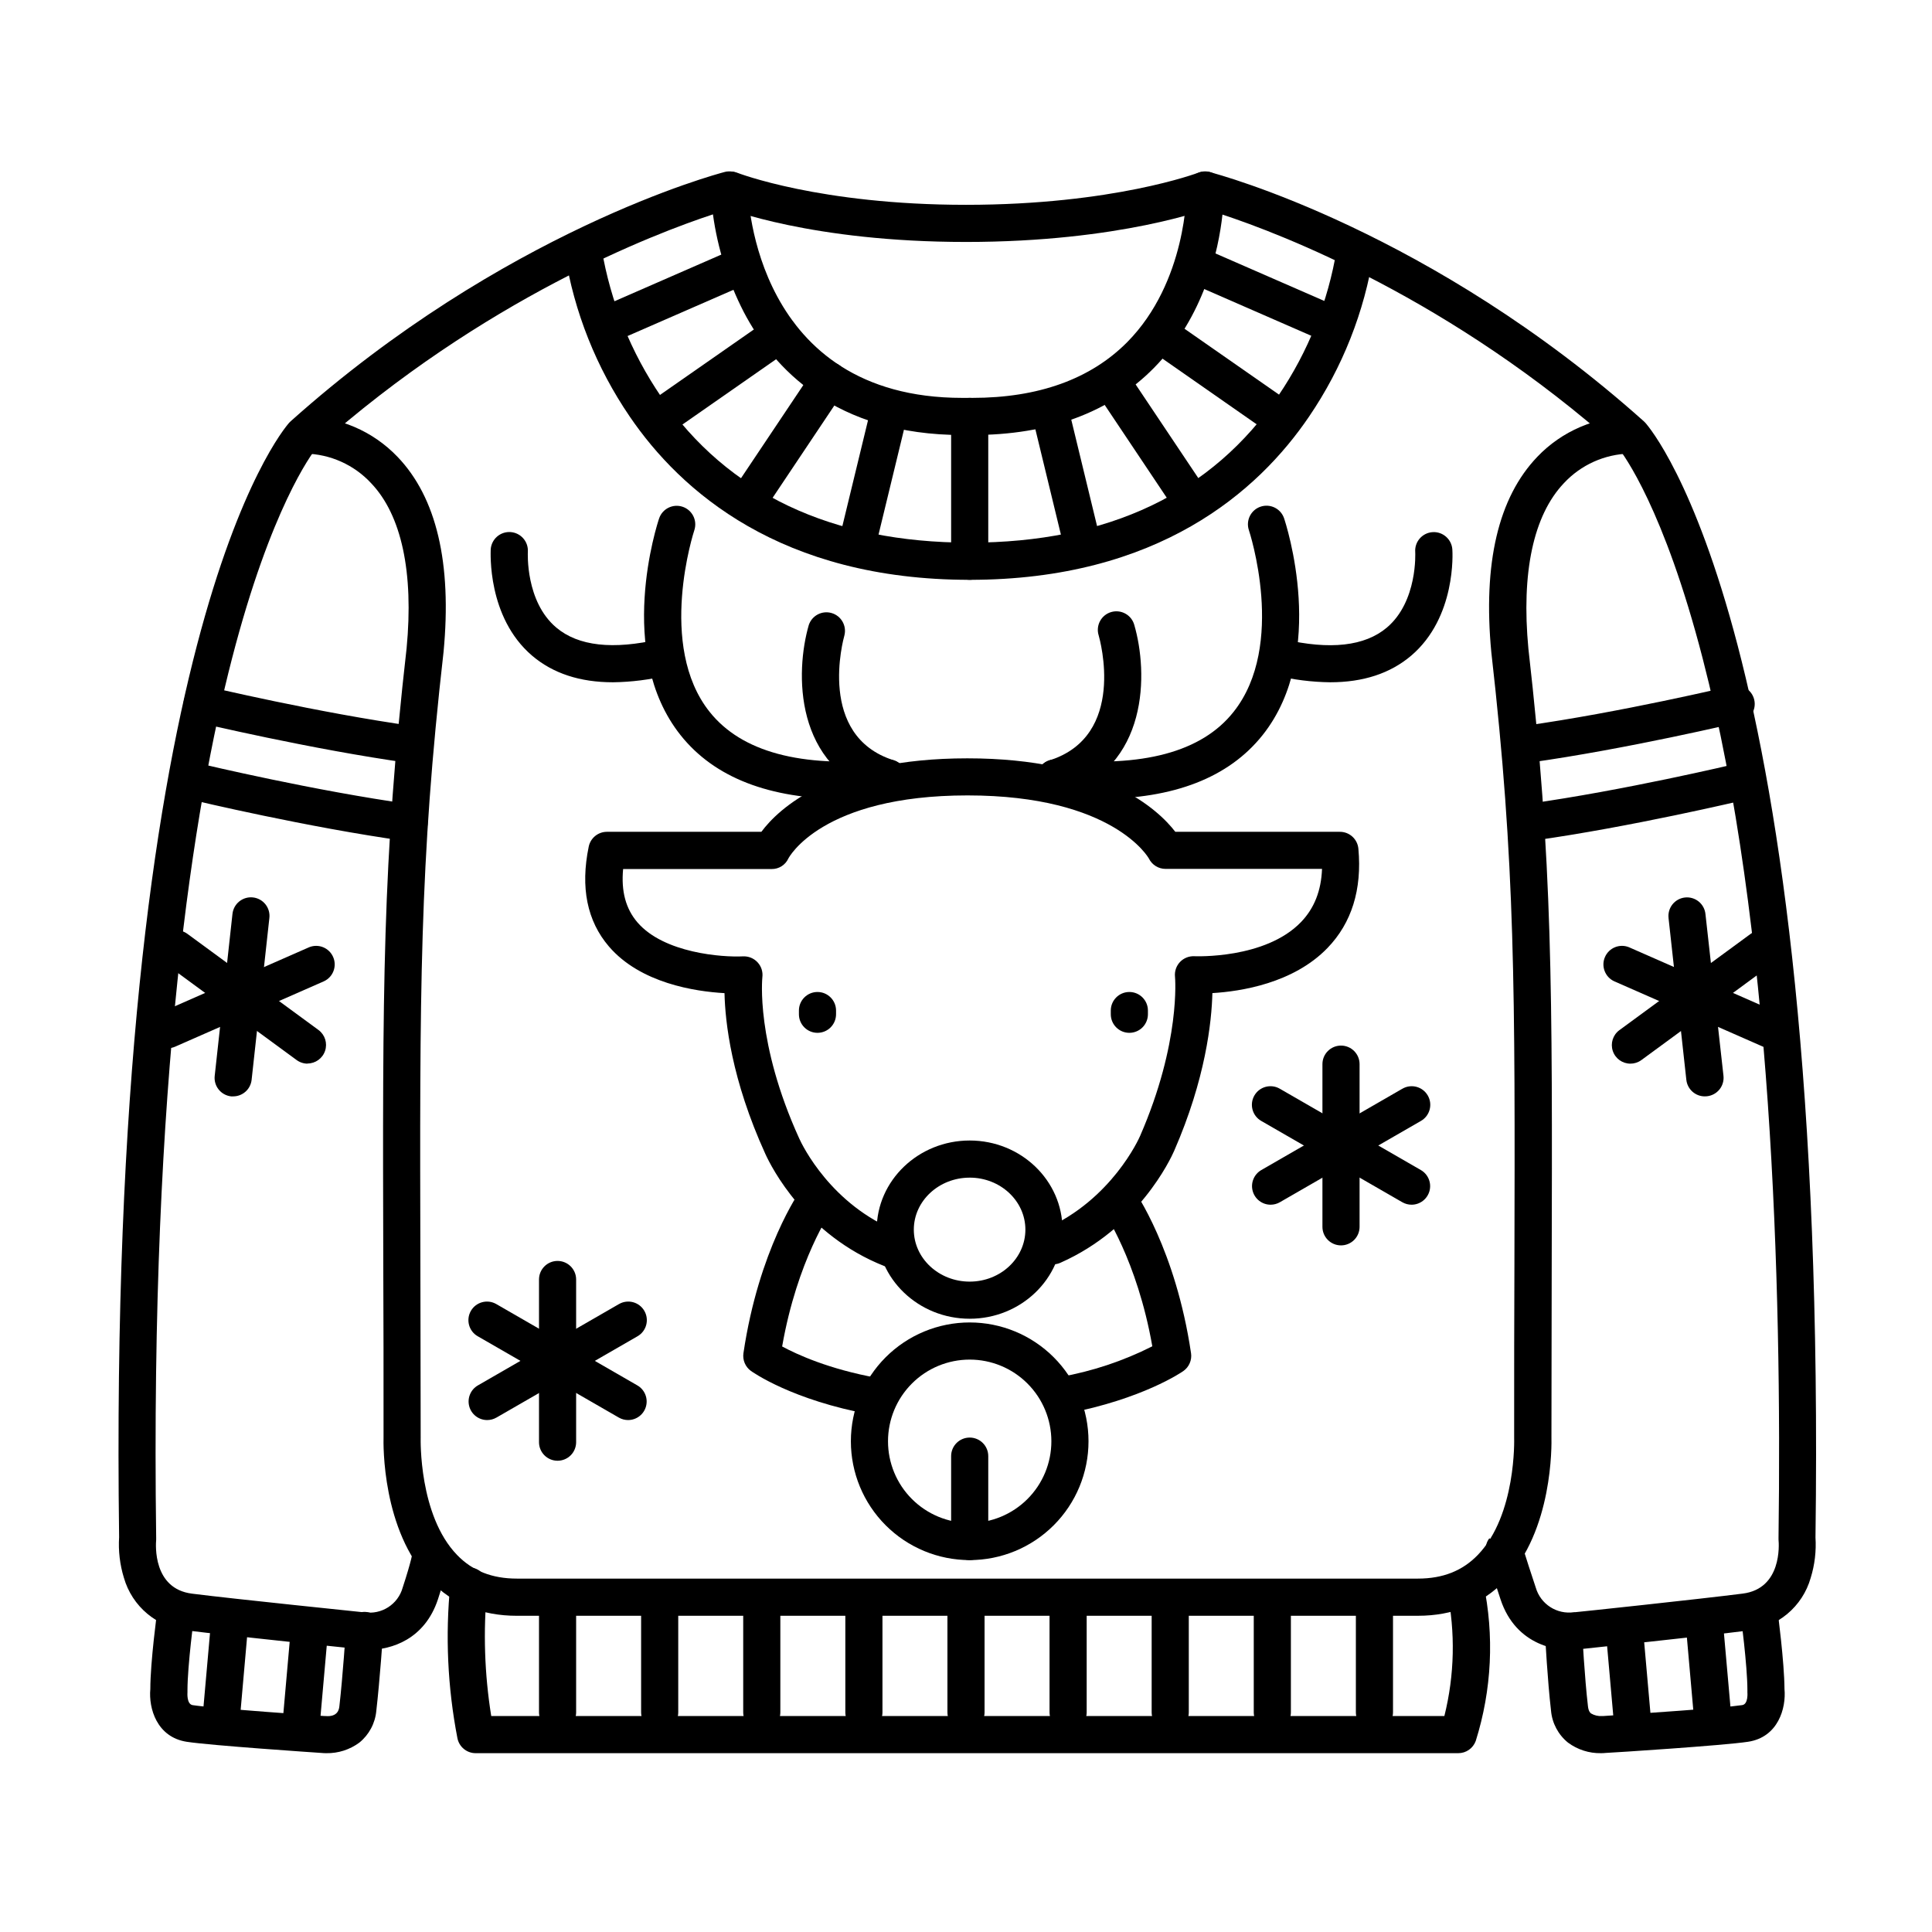 <?xml version="1.0" encoding="UTF-8"?>
<!-- Uploaded to: SVG Repo, www.svgrepo.com, Generator: SVG Repo Mixer Tools -->
<svg fill="#000000" width="800px" height="800px" version="1.1" viewBox="144 144 512 512" xmlns="http://www.w3.org/2000/svg">
 <g>
  <path d="m519.76 572.2h-238.78c-9.289 0-17.012-3.121-22.957-9.289-12.793-13.285-12.438-36.141-12.379-38.082 0-16.727 0-31.715-0.07-45.266-0.188-73.535-0.266-107.09 6.18-163.77 1.91-20.098-1.328-35.254-9.375-43.715-4.531-4.902-10.863-7.746-17.535-7.871-2.711 0.109-5-1.992-5.117-4.703-0.125-2.68 1.918-4.965 4.594-5.137 9.457-0.008 18.504 3.863 25.035 10.703 10.32 10.766 14.426 28.164 12.191 51.699-6.394 56.195-6.316 89.543-6.141 162.72 0 13.617 0.078 28.613 0.078 45.402v0.004c0.004 0.059 0.004 0.117 0 0.176 0 0.195-0.551 20.477 9.652 31.016 4.062 4.211 9.258 6.258 15.852 6.258h238.77c6.613 0 11.809-2.055 15.883-6.277 10.234-10.609 9.633-30.789 9.625-30.996v-0.176c0-16.785 0-31.785 0.07-45.402 0.176-73.141 0.266-106.53-6.121-162.64-2.242-23.617 1.859-41.023 12.184-51.789h-0.004c6.523-6.84 15.566-10.707 25.023-10.703 2.715 0.141 4.805 2.457 4.664 5.176-0.145 2.715-2.461 4.805-5.176 4.664-6.656 0.148-12.965 2.988-17.488 7.871-8.051 8.512-11.285 23.617-9.379 43.828 6.445 56.582 6.356 90.133 6.18 163.67 0 13.59-0.07 28.535-0.07 45.266 0.051 1.969 0.434 24.797-12.379 38.082-6 6.156-13.723 9.277-23.012 9.277z"/>
  <path d="m230.47 608.61c-0.418 0.004-0.84-0.016-1.258-0.059-2.027-0.137-29.234-1.969-35.691-2.953-7.988-1.219-10.156-8.906-9.684-13.984 0-7.191 1.801-20.477 1.879-21.047l0.004 0.004c0.145-1.316 0.816-2.519 1.855-3.336 1.043-0.812 2.371-1.176 3.684-1s2.5 0.871 3.293 1.93c0.789 1.062 1.121 2.394 0.918 3.703 0 0.137-1.789 13.539-1.789 20.016 0.012 0.191 0.012 0.383 0 0.57 0 0.078-0.277 3.168 1.379 3.426 6.109 0.926 34.613 2.891 34.91 2.891h0.246c3.375 0.305 3.633-1.871 3.719-2.578 0.887-7.664 1.73-20.289 1.742-20.418 0.086-1.305 0.688-2.519 1.672-3.383 0.984-0.863 2.269-1.297 3.574-1.211 2.715 0.18 4.773 2.527 4.594 5.246 0 0.531-0.875 13.008-1.789 20.91-0.289 3.316-1.91 6.375-4.5 8.473-2.527 1.871-5.609 2.859-8.758 2.801z"/>
  <path d="m241.71 581.21c-0.887 0.004-1.77-0.062-2.644-0.195-2.391-0.246-34.156-3.504-45.41-4.922h-0.004c-3.883-0.367-7.562-1.895-10.562-4.387-3-2.488-5.18-5.828-6.254-9.574-1.074-3.484-1.504-7.137-1.27-10.773-3.199-238.5 43.129-293.14 45.098-295.36 0.125-0.137 0.254-0.266 0.395-0.383 56.371-50.402 112.65-65.418 114.98-66.039 1.457-0.379 3.008-0.07 4.211 0.84 1.199 0.91 1.918 2.32 1.949 3.824 0.051 2.242 1.91 55.203 56.816 55.203h2.656c17.523 0 31.332-4.981 41.043-14.762 15.852-16.031 15.742-40 15.742-40.246v0.004c-0.02-1.535 0.68-2.992 1.887-3.938 1.211-0.945 2.789-1.273 4.273-0.887 2.371 0.621 58.648 15.637 115.02 66.035v0.004c0.141 0.117 0.266 0.246 0.387 0.383 1.969 2.215 48.293 56.855 45.098 295.36h-0.004c0.238 3.637-0.191 7.289-1.27 10.773-1.066 3.742-3.238 7.074-6.227 9.562-2.988 2.492-6.656 4.023-10.531 4.402-11.246 1.418-42.117 4.676-44.418 4.922-5.559 0.867-16.887-0.789-21-13.164-1.594-4.801-2.707-8.277-3.305-10.32-0.602-2.047-1.141-3.938 0.316-5.902l3.996 2.816 3.828 3.09c0.891-1.105 1.25-2.543 0.984-3.938 0 0.156 0.422 1.82 3.492 11.059 1.27 4.441 5.641 7.242 10.203 6.547h0.297c0.324 0 32.816-3.453 44.348-4.922 10.41-1.309 9.625-12.988 9.496-14.316-0.016-0.184-0.016-0.367 0-0.551 0.914-67.266-1.801-162.28-20.094-232.93-10.262-39.723-21.008-54.121-22.367-55.812-44.211-39.43-89.227-56.68-104.9-61.844-1.043 9.438-4.793 27.07-18.156 40.629-11.633 11.809-27.816 17.789-48.109 17.789h-2.684c-33.742 0-50.137-17.711-57.938-32.648-4.148-8.09-6.902-16.824-8.141-25.828-15.457 5.086-60.703 22.316-105.09 61.902-1.277 1.605-12.062 15.961-22.367 55.812-10.078 38.984-21.746 111.05-20.094 232.94 0.012 0.195 0.012 0.387 0 0.582-0.117 1.301-0.914 12.98 9.496 14.289 11.531 1.457 44.988 4.871 45.324 4.922h0.316l-0.004-0.004c4.566 0.742 8.957-2.07 10.195-6.523 2.422-7.379 2.668-9.504 2.676-9.605-0.008 0.105-0.008 0.211 0 0.316h9.84c0 2.281-1.723 7.981-3.16 12.359-3.519 10.695-12.395 13.41-18.359 13.41z"/>
  <path d="m568.26 608.61c-3.137 0.055-6.207-0.934-8.727-2.801-2.586-2.098-4.211-5.156-4.496-8.473-0.926-7.941-1.543-19.504-1.566-19.996-0.066-1.305 0.387-2.582 1.262-3.555 0.875-0.969 2.098-1.555 3.402-1.621 2.719-0.141 5.035 1.945 5.176 4.664 0 0.117 0.621 11.738 1.516 19.363 0.156 1.367 0.641 1.75 0.816 1.891 0.879 0.516 1.891 0.754 2.902 0.688 0.09-0.004 0.18-0.004 0.266 0 10.617-0.68 31.98-2.156 36.898-2.902 1.664-0.254 1.367-3.394 1.367-3.426l0.004 0.004c-0.012-0.191-0.012-0.383 0-0.57 0-6.484-1.781-19.875-1.801-20.016-0.203-1.309 0.129-2.644 0.922-3.703 0.793-1.062 1.977-1.758 3.289-1.934 1.312-0.172 2.641 0.188 3.684 1.004s1.711 2.016 1.855 3.332c0.078 0.57 1.84 13.855 1.879 21.047 0.473 5.078-1.684 12.793-9.684 13.984-6.453 0.984-35.426 2.856-37.668 2.953h0.004c-0.434 0.047-0.867 0.07-1.301 0.066z"/>
  <path d="m400 208.12c-40.906 0-63.359-8.855-64.293-9.211h-0.004c-2.465-1.047-3.637-3.871-2.641-6.356 0.996-2.488 3.797-3.719 6.301-2.773 0.238 0.078 21.867 8.5 60.637 8.5 39.047 0 61.383-8.441 61.609-8.531h-0.004c2.539-0.977 5.387 0.293 6.363 2.828 0.977 2.539-0.293 5.387-2.828 6.363-0.938 0.375-24.258 9.18-65.141 9.18z"/>
  <path d="m400.98 297.66c-50.074 0-76.613-23.508-90.066-43.227v-0.004c-8.879-12.98-14.766-27.766-17.242-43.293-0.176-1.309 0.184-2.633 0.992-3.672 0.809-1.043 2-1.715 3.309-1.871 1.312-0.152 2.629 0.223 3.656 1.051 1.027 0.824 1.684 2.027 1.816 3.34 2.367 14.066 7.766 27.449 15.82 39.223 17.633 25.586 45.125 38.602 81.672 38.602 36.742 0 64.273-13.098 81.82-38.926 7.934-11.68 13.223-24.949 15.5-38.879 0.109-1.328 0.754-2.551 1.785-3.394 1.027-0.844 2.356-1.234 3.68-1.086 1.32 0.152 2.527 0.836 3.336 1.891 0.812 1.055 1.164 2.394 0.969 3.711-2.43 15.523-8.281 30.312-17.129 43.297-13.395 19.73-39.883 43.238-89.918 43.238z"/>
  <path d="m530.46 608.61h-260.41c-2.359 0-4.387-1.676-4.832-3.992-2.602-13.445-3.234-27.191-1.879-40.816 0.133-1.328 0.793-2.543 1.836-3.371 1.047-0.828 2.379-1.199 3.699-1.023 1.32 0.172 2.516 0.875 3.312 1.941 0.793 1.07 1.121 2.418 0.902 3.731-1.062 11.23-0.695 22.555 1.094 33.691h252.59c2.711-10.867 2.957-22.203 0.715-33.18-0.441-2.598 1.246-5.082 3.824-5.637 2.578-0.551 5.133 1.027 5.793 3.582 2.938 13.887 2.242 28.297-2.019 41.84-0.707 1.941-2.555 3.238-4.625 3.234z"/>
  <path d="m306.44 324.81c-8.738 0-15.91-2.352-21.422-7.047-11.957-10.203-10.973-27.434-10.973-28.164 0.086-1.305 0.688-2.519 1.668-3.383 0.984-0.859 2.269-1.297 3.574-1.211 2.719 0.18 4.777 2.527 4.598 5.246 0 0.176-0.688 13.117 7.527 20.055 5.824 4.922 15.035 5.953 27.387 3.078h-0.004c2.594-0.492 5.109 1.148 5.711 3.715 0.598 2.57-0.934 5.152-3.477 5.859-4.777 1.168-9.672 1.789-14.59 1.852z"/>
  <path d="m367.8 355.72c-19.918 0-34.5-5.656-43.434-16.887-17.387-21.844-6.168-56.09-5.676-57.496 0.887-2.539 3.656-3.894 6.207-3.039 2.551 0.859 3.941 3.606 3.121 6.168-0.109 0.305-9.996 30.633 4.062 48.215 8.441 10.578 24.168 14.82 46.762 12.586v0.004c2.715-0.273 5.141 1.711 5.41 4.426 0.273 2.719-1.711 5.141-4.426 5.414-4.207 0.406-8.215 0.609-12.027 0.609z"/>
  <path d="m379.34 355.12c-0.504 0.004-1.008-0.074-1.488-0.227-23.617-7.508-23.105-32.875-19.512-45.266v0.004c0.836-2.504 3.496-3.902 6.031-3.172 2.535 0.73 4.043 3.332 3.414 5.894-0.305 1.094-7.352 26.656 13.039 33.121v0.004c2.32 0.727 3.758 3.039 3.387 5.445-0.371 2.402-2.441 4.172-4.871 4.168z"/>
  <path d="m496.51 324.81c-4.922-0.059-9.828-0.68-14.609-1.852-1.355-0.211-2.559-0.977-3.324-2.109-0.766-1.137-1.023-2.539-0.711-3.871 0.312-1.336 1.164-2.477 2.356-3.156 1.188-0.676 2.606-0.828 3.91-0.418 12.348 2.875 21.559 1.84 27.387-3.078 8.227-6.945 7.539-19.926 7.527-20.055-0.18-2.719 1.879-5.066 4.594-5.246 2.719-0.18 5.066 1.879 5.246 4.594 0.051 0.727 1.074 17.957-10.934 28.164-5.527 4.676-12.664 7.027-21.441 7.027z"/>
  <path d="m435.15 355.72c-3.812 0-7.812-0.207-12.004-0.621h-0.004c-2.715-0.27-4.699-2.695-4.426-5.41 0.27-2.719 2.695-4.699 5.41-4.43 22.633 2.223 38.375-1.969 46.781-12.605 14.09-17.711 4.152-47.93 4.043-48.215-0.82-2.562 0.57-5.312 3.121-6.168 2.551-0.855 5.32 0.496 6.207 3.039 0.492 1.445 11.711 35.652-5.676 57.496-8.957 11.254-23.5 16.914-43.453 16.914z"/>
  <path d="m423.61 355.12c-2.43 0.008-4.5-1.766-4.871-4.168-0.371-2.402 1.066-4.715 3.387-5.445 20.508-6.504 13.352-32.02 13.039-33.102-0.402-1.262-0.273-2.633 0.352-3.805 0.625-1.168 1.691-2.035 2.965-2.402 1.273-0.371 2.641-0.211 3.793 0.441 1.156 0.648 1.996 1.738 2.336 3.019 3.59 12.359 4.133 37.727-19.512 45.266-0.484 0.141-0.984 0.207-1.488 0.195z"/>
  <path d="m380.2 479.88c-0.617 0-1.234-0.117-1.809-0.344-20.918-8.254-29.973-26.223-31.566-29.738-9.004-19.75-10.648-34.953-10.824-42.605-7.805-0.441-22.277-2.629-30.633-12.367-5.785-6.75-7.586-15.645-5.352-26.449v-0.004c0.465-2.285 2.477-3.93 4.809-3.934h40.945c4.496-6.043 18.539-19.473 54.594-19.473 36.055 0 50.52 13.5 55.105 19.473h43.602-0.004c2.559-0.012 4.695 1.938 4.922 4.484 0.984 10.824-1.789 19.68-8.188 26.301-9.031 9.359-22.984 11.512-30.504 11.957-0.188 7.606-1.801 22.75-10.137 41.82-0.906 2.078-9.445 20.488-30.141 29.648h0.004c-2.488 1.102-5.394-0.023-6.496-2.508-1.102-2.484 0.023-5.394 2.508-6.496 17.594-7.785 24.809-23.902 25.102-24.602 10.824-24.828 9.27-42.047 9.25-42.223v0.004c-0.145-1.43 0.344-2.856 1.332-3.894 0.992-1.039 2.391-1.594 3.824-1.52 0.176 0 18.754 0.809 28.242-9.055 3.512-3.652 5.344-8.285 5.57-14.09h-41.465c-1.879 0.004-3.59-1.062-4.422-2.746-0.051-0.109-9.348-16.727-48.059-16.727-38.711 0-47.398 16.531-47.488 16.727-0.793 1.723-2.531 2.812-4.426 2.785h-39.359c-0.551 5.902 0.699 10.52 3.789 14.129 7.047 8.207 22.633 9.289 27.984 9.012v0.004c1.453-0.074 2.867 0.504 3.856 1.574 0.992 1.066 1.457 2.519 1.27 3.965 0 0.148-1.859 17.199 9.781 42.746 0.809 1.789 8.461 17.652 26.234 24.668 2.195 0.871 3.465 3.18 3.023 5.5-0.441 2.32-2.473 4-4.836 3.996z"/>
  <path d="m400.98 493.48c-13.59 0-24.648-10.598-24.648-23.617s11.059-23.617 24.648-23.617c13.586 0 24.598 10.598 24.598 23.617s-11.031 23.617-24.598 23.617zm0-37.391c-8.168 0-14.809 6.18-14.809 13.777 0 7.598 6.641 13.777 14.809 13.777 8.164-0.004 14.758-6.184 14.758-13.781 0-7.598-6.621-13.777-14.758-13.777z"/>
  <path d="m425.82 518.68c-2.535-0.008-4.648-1.938-4.887-4.461-0.234-2.523 1.48-4.812 3.969-5.293 8.516-1.5 16.758-4.246 24.473-8.145-4.016-22.891-12.969-35.84-13.047-35.945-1.574-2.219-1.051-5.293 1.164-6.863 2.219-1.574 5.293-1.055 6.863 1.164 0.453 0.641 11.219 16.039 15.281 43.465h0.004c0.27 1.844-0.527 3.688-2.059 4.75-0.422 0.305-10.773 7.391-30.828 11.238-0.309 0.059-0.621 0.09-0.934 0.09z"/>
  <path d="m375.62 518.93c-0.297 0-0.594-0.027-0.887-0.078-20.82-3.789-31.301-11.238-31.742-11.551-1.48-1.078-2.238-2.891-1.969-4.703 4.062-27.426 14.84-42.824 15.293-43.465 1.57-2.219 4.644-2.738 6.863-1.164 2.215 1.57 2.738 4.644 1.164 6.863-0.098 0.129-9.055 13.078-13.066 35.996 3.938 2.117 12.309 5.992 25.238 8.344v-0.004c2.508 0.457 4.254 2.746 4.023 5.281-0.227 2.539-2.352 4.481-4.898 4.481z"/>
  <path d="m400.98 557.44c-8.352 0-16.363-3.316-22.266-9.223-5.906-5.902-9.223-13.914-9.223-22.266 0-8.348 3.316-16.359 9.223-22.266 5.902-5.902 13.914-9.223 22.266-9.223 8.348 0 16.359 3.32 22.262 9.223 5.906 5.906 9.223 13.918 9.223 22.266 0 8.352-3.316 16.363-9.223 22.266-5.902 5.906-13.914 9.223-22.262 9.223zm0-53.137v0.004c-5.742 0-11.25 2.277-15.309 6.34-4.062 4.059-6.34 9.566-6.34 15.305 0 5.742 2.277 11.25 6.34 15.309 4.059 4.059 9.566 6.34 15.309 6.34 5.738 0 11.246-2.281 15.305-6.34 4.062-4.059 6.34-9.566 6.34-15.309 0-5.738-2.277-11.246-6.34-15.305-4.059-4.062-9.566-6.34-15.305-6.34z"/>
  <path d="m400.98 557.44c-2.719 0-4.922-2.203-4.922-4.918v-22.633c0-2.719 2.203-4.918 4.922-4.918 2.715 0 4.918 2.199 4.918 4.918v22.633c0 1.305-0.52 2.555-1.441 3.477-0.922 0.926-2.172 1.441-3.477 1.441z"/>
  <path d="m360.64 417.71c-2.715 0-4.918-2.203-4.918-4.922v-0.984c0-2.715 2.203-4.918 4.918-4.918 2.719 0 4.922 2.203 4.922 4.918v0.984c0 1.305-0.52 2.559-1.441 3.481-0.922 0.922-2.176 1.441-3.481 1.441z"/>
  <path d="m443.29 417.71c-2.715 0-4.918-2.203-4.918-4.922v-0.984c0-2.715 2.203-4.918 4.918-4.918 2.719 0 4.922 2.203 4.922 4.918v0.984c0 1.305-0.52 2.559-1.441 3.481-0.922 0.922-2.176 1.441-3.481 1.441z"/>
  <path d="m291.76 602.7c-2.719 0-4.918-2.203-4.918-4.922v-27.551c0-2.715 2.199-4.918 4.918-4.918s4.922 2.203 4.922 4.918v27.551c0 1.309-0.52 2.559-1.441 3.481s-2.176 1.441-3.481 1.441z"/>
  <path d="m372.94 602.7c-2.715 0-4.918-2.203-4.918-4.922v-27.551c0-2.715 2.203-4.918 4.918-4.918 2.719 0 4.922 2.203 4.922 4.918v27.551c0 1.309-0.52 2.559-1.441 3.481s-2.176 1.441-3.481 1.441z"/>
  <path d="m400 602.7c-2.719 0-4.922-2.203-4.922-4.922v-27.551c0-2.715 2.203-4.918 4.922-4.918 2.715 0 4.918 2.203 4.918 4.918v27.551c0 1.309-0.52 2.559-1.441 3.481-0.922 0.922-2.172 1.441-3.477 1.441z"/>
  <path d="m427.06 602.7c-2.719 0-4.922-2.203-4.922-4.922v-27.551c0-2.715 2.203-4.918 4.922-4.918s4.922 2.203 4.922 4.918v27.551c0 1.309-0.52 2.559-1.441 3.481-0.926 0.922-2.176 1.441-3.481 1.441z"/>
  <path d="m454.12 602.7c-2.715 0-4.918-2.203-4.918-4.922v-27.551c0-2.715 2.203-4.918 4.918-4.918 2.719 0 4.922 2.203 4.922 4.918v27.551c0 1.309-0.52 2.559-1.441 3.481s-2.176 1.441-3.481 1.441z"/>
  <path d="m481.18 602.7c-2.719 0-4.922-2.203-4.922-4.922v-27.551c0-2.715 2.203-4.918 4.922-4.918 2.715 0 4.918 2.203 4.918 4.918v27.551c0 1.309-0.516 2.559-1.441 3.481-0.922 0.922-2.172 1.441-3.477 1.441z"/>
  <path d="m508.24 602.7c-2.715 0-4.918-2.203-4.918-4.922v-27.551c0-2.715 2.203-4.918 4.918-4.918 2.719 0 4.922 2.203 4.922 4.918v27.551c0 1.309-0.52 2.559-1.441 3.481s-2.176 1.441-3.481 1.441z"/>
  <path d="m318.82 602.7c-2.715 0-4.918-2.203-4.918-4.922v-27.551c0-2.715 2.203-4.918 4.918-4.918 2.719 0 4.922 2.203 4.922 4.918v27.551c0 1.309-0.52 2.559-1.441 3.481s-2.172 1.441-3.481 1.441z"/>
  <path d="m345.88 602.7c-2.719 0-4.922-2.203-4.922-4.922v-27.551c0-2.715 2.203-4.918 4.922-4.918 2.715 0 4.918 2.203 4.918 4.918v27.551c0 1.309-0.516 2.559-1.441 3.481-0.922 0.922-2.172 1.441-3.477 1.441z"/>
  <path d="m576.84 607.52c-2.559 0.012-4.699-1.945-4.922-4.496l-2.43-27.445v0.004c-0.238-2.719 1.77-5.117 4.488-5.356s5.113 1.77 5.352 4.488l2.422 27.453c0.238 2.707-1.762 5.094-4.469 5.332z"/>
  <path d="m598.01 605.66c-2.555 0.008-4.695-1.941-4.918-4.488l-2.422-27.453c-0.234-2.719 1.777-5.113 4.492-5.348 2.719-0.238 5.113 1.773 5.348 4.492l2.43 27.445v-0.004c0.117 1.301-0.293 2.598-1.133 3.598-0.84 1-2.043 1.625-3.344 1.738z"/>
  <path d="m223.64 607.52h-0.441c-2.707-0.238-4.707-2.625-4.469-5.332l2.422-27.453c0.238-2.719 2.637-4.727 5.352-4.488 2.719 0.238 4.727 2.637 4.488 5.356l-2.43 27.445v-0.004c-0.23 2.543-2.367 4.488-4.922 4.477z"/>
  <path d="m202.48 605.66h-0.434c-1.301-0.113-2.504-0.738-3.344-1.738s-1.25-2.297-1.133-3.598l2.43-27.445v0.004c0.234-2.719 2.629-4.731 5.348-4.492 2.719 0.234 4.731 2.629 4.492 5.348l-2.422 27.453c-0.234 2.547-2.383 4.488-4.938 4.469z"/>
  <path d="m400.98 297.66c-2.719 0-4.922-2.203-4.922-4.922v-38.375c0-2.719 2.203-4.922 4.922-4.922 2.715 0 4.918 2.203 4.918 4.922v38.375c0 1.305-0.52 2.555-1.441 3.481-0.922 0.922-2.172 1.441-3.477 1.441z"/>
  <path d="m430.5 291.76c-2.273 0-4.246-1.551-4.785-3.758l-7.871-32.473c-0.641-2.641 0.98-5.301 3.621-5.945 2.641-0.641 5.305 0.98 5.945 3.621l7.871 32.473c0.617 2.629-1 5.266-3.621 5.906-0.379 0.105-0.77 0.164-1.16 0.176z"/>
  <path d="m459.53 281.43c-1.645 0-3.18-0.816-4.094-2.184l-21.145-31.617h-0.004c-0.75-1.082-1.035-2.426-0.793-3.723 0.246-1.297 1.004-2.438 2.102-3.172 1.094-0.734 2.441-0.996 3.734-0.73 1.289 0.27 2.422 1.047 3.137 2.156l21.156 31.617v-0.004c1.008 1.512 1.105 3.453 0.25 5.055-0.859 1.605-2.527 2.602-4.344 2.602z"/>
  <path d="m482.66 259.29c-1.008 0-1.992-0.309-2.816-0.883l-31.047-21.648h0.004c-1.129-0.723-1.914-1.871-2.176-3.184-0.262-1.312 0.023-2.676 0.785-3.773 0.766-1.102 1.945-1.84 3.269-2.051 1.32-0.207 2.672 0.129 3.738 0.938l31.055 21.648c1.762 1.23 2.523 3.461 1.879 5.508-0.645 2.051-2.543 3.445-4.691 3.445z"/>
  <path d="m496.43 234.69c-0.676 0-1.348-0.141-1.969-0.414l-34.961-15.262c-2.402-1.141-3.465-3.981-2.402-6.418 1.066-2.434 3.871-3.586 6.34-2.598l34.961 15.262c2.133 0.934 3.32 3.234 2.844 5.512-0.477 2.281-2.484 3.914-4.812 3.918z"/>
  <path d="m371.46 291.76c-0.391 0.004-0.781-0.043-1.16-0.137-2.621-0.641-4.238-3.277-3.621-5.906l7.871-32.473v0.004c0.645-2.644 3.305-4.266 5.945-3.621 2.641 0.641 4.262 3.301 3.621 5.941l-7.871 32.473c-0.551 2.191-2.523 3.723-4.785 3.719z"/>
  <path d="m342.43 281.43c-1.816 0-3.484-0.996-4.344-2.602-0.855-1.602-0.758-3.543 0.25-5.055l21.156-31.617v0.004c0.715-1.109 1.848-1.887 3.137-2.156 1.293-0.266 2.641-0.004 3.734 0.73 1.098 0.734 1.855 1.875 2.102 3.172 0.242 1.297-0.043 2.641-0.793 3.723l-21.145 31.617h-0.004c-0.914 1.367-2.449 2.184-4.094 2.184z"/>
  <path d="m319.31 259.29c-2.148 0-4.047-1.395-4.691-3.445-0.645-2.047 0.117-4.277 1.879-5.508l31.055-21.648c1.066-0.809 2.418-1.145 3.742-0.938 1.32 0.211 2.5 0.949 3.266 2.051 0.766 1.098 1.047 2.461 0.785 3.773s-1.047 2.461-2.176 3.184l-31.047 21.648h0.004c-0.824 0.574-1.809 0.883-2.816 0.883z"/>
  <path d="m305.54 234.69c-2.328-0.004-4.336-1.637-4.812-3.918-0.473-2.277 0.711-4.578 2.844-5.512l34.961-15.262c1.203-0.57 2.586-0.625 3.832-0.16 1.246 0.469 2.25 1.418 2.785 2.641 0.531 1.219 0.547 2.602 0.043 3.832-0.504 1.234-1.488 2.207-2.723 2.703l-34.961 15.262c-0.621 0.273-1.293 0.414-1.969 0.414z"/>
  <path d="m548.58 346.2c-2.715 0.184-5.07-1.867-5.254-4.586s1.867-5.07 4.586-5.254c25.367-3.531 54.75-10.52 55.047-10.586l-0.004-0.004c2.644-0.629 5.301 1.004 5.93 3.648 0.633 2.644-1 5.297-3.644 5.926-0.297 0.07-30.121 7.164-55.969 10.766-0.23 0.047-0.461 0.074-0.691 0.09z"/>
  <path d="m549.57 366.87c-2.715 0.184-5.07-1.867-5.254-4.586s1.867-5.07 4.586-5.254c25.367-3.531 54.75-10.52 55.047-10.586l-0.004-0.004c2.644-0.629 5.301 1.004 5.93 3.648 0.633 2.644-1 5.297-3.644 5.926-0.297 0.07-30.121 7.164-55.969 10.766h-0.004c-0.227 0.047-0.457 0.074-0.688 0.09z"/>
  <path d="m595.82 434.55c-2.519 0.016-4.644-1.875-4.922-4.379l-4.715-42.852h0.004c-0.156-1.305 0.215-2.617 1.031-3.644s2.012-1.688 3.316-1.828c1.305-0.145 2.613 0.242 3.633 1.066 1.02 0.828 1.668 2.027 1.797 3.332l4.773 42.844c0.145 1.297-0.234 2.602-1.051 3.621-0.82 1.016-2.008 1.668-3.309 1.809-0.184 0.023-0.371 0.031-0.559 0.031z"/>
  <path d="m576.07 425.88c-2.117 0-3.996-1.355-4.664-3.367-0.672-2.008 0.02-4.219 1.715-5.488l34.773-25.504v-0.004c2.191-1.605 5.273-1.129 6.879 1.062 1.605 2.195 1.129 5.273-1.062 6.879l-34.773 25.504h-0.004c-0.832 0.598-1.836 0.918-2.863 0.918z"/>
  <path d="m613.19 421.79c-0.676 0.004-1.348-0.137-1.969-0.41l-39.484-17.352c-2.402-1.137-3.469-3.977-2.402-6.414 1.062-2.438 3.867-3.586 6.336-2.598l39.488 17.348c2.133 0.934 3.32 3.234 2.844 5.512-0.477 2.277-2.484 3.914-4.812 3.914z"/>
  <path d="m253.06 346.2c-0.227 0.016-0.453 0.016-0.68 0-25.852-3.602-55.676-10.695-55.969-10.766-2.644-0.629-4.277-3.285-3.648-5.93 0.633-2.641 3.285-4.273 5.93-3.644 0.297 0.07 29.668 7.055 55.047 10.586l-0.004 0.004c2.719 0.188 4.769 2.539 4.582 5.258s-2.543 4.769-5.258 4.582z"/>
  <path d="m252.07 366.87c-0.227 0.016-0.453 0.016-0.68 0-25.852-3.602-55.676-10.695-55.969-10.766-2.644-0.629-4.277-3.285-3.648-5.93 0.633-2.641 3.285-4.273 5.93-3.644 0.297 0.07 29.668 7.055 55.047 10.586v0.004c2.715 0.188 4.766 2.539 4.578 5.258s-2.543 4.769-5.258 4.582z"/>
  <path d="m499.38 474.04c-2.719 0-4.922-2.203-4.922-4.922v-43.109c0-2.715 2.203-4.918 4.922-4.918s4.922 2.203 4.922 4.918v43.109c0 1.305-0.52 2.559-1.441 3.481-0.926 0.922-2.176 1.441-3.481 1.441z"/>
  <path d="m518.08 463.26c-0.863 0-1.711-0.23-2.461-0.66l-37.391-21.551c-2.356-1.359-3.164-4.371-1.805-6.727s4.367-3.164 6.727-1.805l37.391 21.559c1.93 1.113 2.867 3.383 2.293 5.535-0.578 2.152-2.527 3.648-4.754 3.648z"/>
  <path d="m480.73 463.26c-2.227 0.004-4.18-1.492-4.758-3.644-0.582-2.152 0.359-4.422 2.289-5.539l37.391-21.559h0.004c2.356-1.359 5.363-0.551 6.723 1.805 1.359 2.356 0.551 5.367-1.805 6.727l-37.391 21.551c-0.746 0.43-1.59 0.656-2.453 0.66z"/>
  <path d="m291.76 531.11c-2.719 0-4.918-2.199-4.918-4.918v-43.109c0-2.719 2.199-4.922 4.918-4.922s4.922 2.203 4.922 4.922v43.109c0 1.305-0.52 2.555-1.441 3.481-0.922 0.922-2.176 1.438-3.481 1.438z"/>
  <path d="m310.45 520.33c-0.863 0-1.711-0.227-2.457-0.66l-37.391-21.551-0.004 0.004c-2.356-1.359-3.164-4.371-1.805-6.727 1.359-2.356 4.371-3.164 6.727-1.805l37.391 21.559c1.93 1.113 2.867 3.383 2.293 5.535-0.578 2.148-2.527 3.644-4.754 3.644z"/>
  <path d="m273.11 520.33c-2.227 0.004-4.18-1.488-4.758-3.641-0.578-2.152 0.359-4.426 2.289-5.539l37.391-21.559h0.004c2.356-1.359 5.367-0.551 6.723 1.805 1.359 2.356 0.551 5.367-1.805 6.727l-37.391 21.551v-0.004c-0.746 0.43-1.59 0.66-2.453 0.66z"/>
  <path d="m205.79 434.55h-0.543 0.004c-1.297-0.145-2.484-0.797-3.301-1.816-0.816-1.016-1.195-2.316-1.051-3.617l4.703-42.891c0.133-1.305 0.781-2.504 1.801-3.332 1.02-0.824 2.328-1.211 3.633-1.066 1.305 0.141 2.496 0.801 3.316 1.828 0.816 1.027 1.188 2.34 1.031 3.644l-4.703 42.871c-0.273 2.492-2.383 4.379-4.891 4.379z"/>
  <path d="m225.52 425.88c-1.062 0-2.098-0.348-2.949-0.984l-34.727-25.477c-1.055-0.77-1.758-1.93-1.957-3.219-0.199-1.289 0.121-2.606 0.895-3.66 1.605-2.191 4.684-2.668 6.879-1.062l34.773 25.504c1.695 1.273 2.387 3.484 1.715 5.492-0.668 2.012-2.551 3.367-4.668 3.367z"/>
  <path d="m188.44 421.79c-2.328 0-4.336-1.637-4.809-3.914-0.477-2.277 0.707-4.578 2.84-5.512l39.477-17.348h0.004c2.465-0.988 5.273 0.16 6.336 2.598 1.066 2.438 0 5.277-2.402 6.414l-39.477 17.352c-0.621 0.273-1.289 0.414-1.969 0.41z"/>
 </g>
</svg>